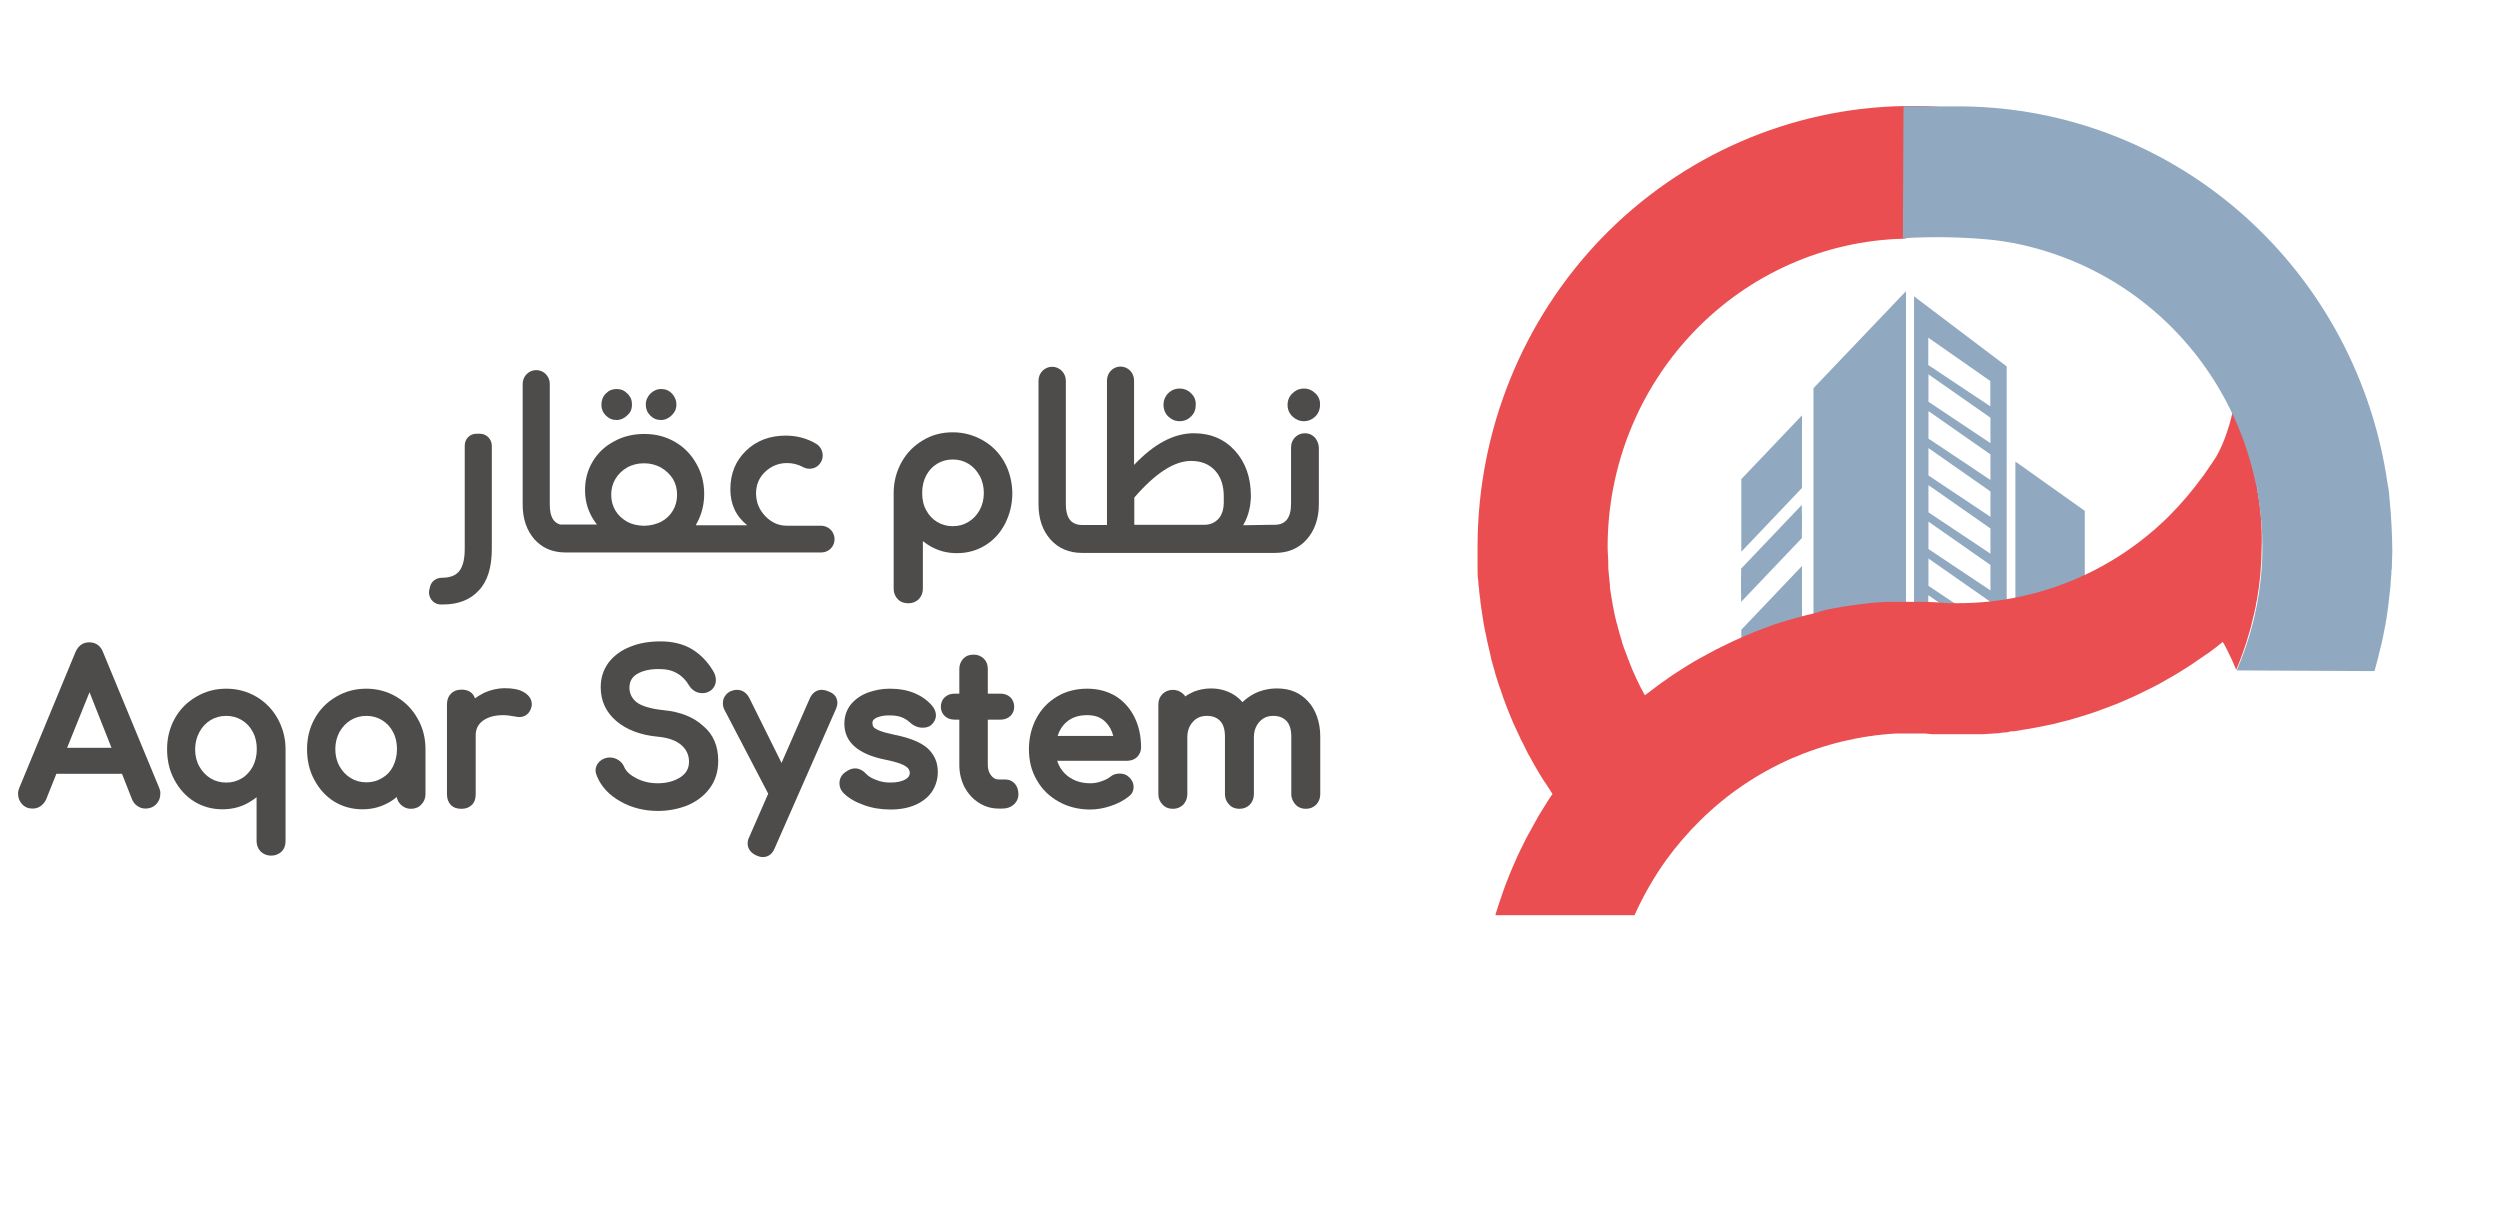 <svg width="114" height="55" viewBox="0 0 114 55" fill="none" xmlns="http://www.w3.org/2000/svg">
<path d="M82.695 17.7L86.913 13.278V29.163H82.695V17.7Z" fill="#90A8C0"/>
<path d="M79.396 27.444L82.164 24.537V23.386L79.396 26.293V27.444Z" fill="#90A8C0"/>
<path d="M81.461 29.163L82.059 29.231L82.171 29.118V25.809L79.404 28.716V29.163H81.461Z" fill="#90A8C0"/>
<path d="M95.066 23.295L91.902 21.046V28.27L95.066 28.474V23.295Z" fill="#90A8C0"/>
<path d="M87.28 13.513V28.875L89.127 28.731L87.93 28.391V27.141L89.553 28.254L89.628 28.686L90.765 28.595L87.938 26.717V25.468L90.765 27.444V28.595L91.505 28.535V16.708L87.28 13.513ZM90.765 26.922L87.938 25.037V23.787L90.765 25.763V26.922ZM90.765 25.248L87.938 23.363V22.122L90.765 24.098V25.248ZM90.765 23.568L87.938 21.682V20.433L90.765 22.409V23.568ZM90.765 21.887L87.938 20.002V18.745L90.765 20.721V21.887ZM90.765 20.206L87.938 18.321V17.071L90.765 19.047V20.206ZM90.765 18.533L87.93 16.647V15.398L90.758 17.374V18.533H90.765Z" fill="#90A8C0"/>
<path d="M82.171 22.25V18.941L79.404 21.849V25.158L82.171 22.25Z" fill="#90A8C0"/>
<path d="M79.396 27.081L82.164 24.173V23.023L79.396 25.93V27.081Z" fill="#90A8C0"/>
<path d="M102.927 22.296C102.927 22.265 102.927 22.235 102.927 22.205L101.999 18.01C101.999 17.533 101.842 19.464 101.072 20.804L101.019 20.887L100.87 21.114L100.84 21.16C100.802 21.205 100.773 21.258 100.735 21.311C100.668 21.41 100.6 21.501 100.548 21.584C100.496 21.667 100.481 21.682 100.443 21.728C99.972 22.379 99.449 22.992 98.88 23.56C96.307 26.096 92.859 27.512 89.269 27.505H88.82L88.312 27.467L87.826 27.444H86.599H86.27H85.978L85.38 27.49L85.036 27.527L84.497 27.596L84.138 27.649L83.607 27.739C83.495 27.77 83.375 27.785 83.256 27.808L82.702 27.974L82.381 28.05L81.782 28.209C81.692 28.239 81.61 28.262 81.528 28.285C81.251 28.368 80.967 28.451 80.69 28.557C80.645 28.58 80.6 28.595 80.548 28.61C80.316 28.694 80.092 28.777 79.868 28.875L79.576 28.996L79.06 29.224L78.746 29.375L78.267 29.61L77.945 29.784C77.788 29.867 77.639 29.95 77.482 30.034L77.167 30.215C77.01 30.306 76.861 30.405 76.704 30.503L76.419 30.685C76.248 30.798 76.068 30.919 75.896 31.048C75.829 31.094 75.754 31.139 75.686 31.192C75.462 31.359 75.23 31.533 75.006 31.707C75.006 31.677 74.976 31.646 74.961 31.624C74.849 31.419 74.744 31.215 74.647 31.003C74.624 30.965 74.609 30.927 74.594 30.889C74.482 30.654 74.385 30.427 74.295 30.185C74.28 30.132 74.258 30.079 74.228 30.026C74.228 29.965 74.176 29.897 74.161 29.829C74.086 29.655 74.026 29.473 73.966 29.292C73.966 29.292 73.966 29.292 73.966 29.269C73.891 29.027 73.817 28.784 73.757 28.542C73.757 28.489 73.727 28.436 73.712 28.383C73.652 28.133 73.592 27.883 73.547 27.618L73.525 27.49C73.48 27.255 73.45 27.028 73.413 26.793C73.413 26.748 73.413 26.717 73.413 26.672C73.383 26.415 73.36 26.157 73.338 25.907C73.338 25.847 73.338 25.794 73.338 25.733C73.338 25.468 73.308 25.203 73.308 24.938C73.308 21.273 74.722 17.753 77.242 15.125C79.763 12.498 83.188 10.976 86.801 10.885C86.921 10.885 87.063 10.802 87.182 10.802C87.474 10.802 87.803 10.719 88.125 10.742H88.387L89.823 10.817V4.98L88.992 4.919L88.289 4.866C88.005 4.843 87.698 4.836 87.332 4.836H86.831C81.648 4.927 76.704 7.077 73.061 10.832C69.426 14.588 67.384 19.638 67.377 24.908C67.377 25.18 67.377 25.445 67.377 25.718C67.377 25.809 67.377 25.892 67.377 25.975C67.377 26.157 67.377 26.339 67.414 26.513C67.414 26.611 67.414 26.717 67.444 26.823C67.444 26.982 67.474 27.141 67.496 27.308C67.496 27.414 67.519 27.52 67.534 27.634C67.549 27.739 67.579 27.951 67.601 28.095C67.624 28.247 67.639 28.315 67.654 28.428C67.669 28.535 67.713 28.731 67.743 28.883C67.781 29.034 67.788 29.095 67.811 29.216C67.833 29.329 67.878 29.511 67.915 29.663C67.953 29.814 67.968 29.875 67.99 29.988C67.99 29.988 67.99 29.988 67.99 30.018C68.028 30.162 68.065 30.299 68.11 30.442C68.155 30.586 68.162 30.639 68.192 30.745L68.342 31.222C68.379 31.306 68.401 31.396 68.439 31.487C68.499 31.677 68.566 31.874 68.633 32.04L68.701 32.229C68.798 32.472 68.895 32.714 69 32.956C69.015 32.994 69.03 33.032 69.052 33.07C69.142 33.267 69.232 33.456 69.329 33.668C69.366 33.751 69.404 33.827 69.449 33.903C69.523 34.062 69.606 34.213 69.68 34.372C69.733 34.463 69.785 34.546 69.83 34.637C69.875 34.728 69.987 34.925 70.07 35.061C70.152 35.197 70.174 35.243 70.234 35.341C70.294 35.432 70.399 35.614 70.488 35.727L70.668 36.008L70.728 36.106L70.795 36.205L70.728 36.303C70.705 36.341 70.683 36.371 70.66 36.401C70.6 36.5 70.548 36.583 70.488 36.674L70.234 37.083C70.174 37.174 70.122 37.264 70.077 37.355C70.025 37.446 69.912 37.643 69.838 37.787C69.763 37.931 69.74 37.961 69.688 38.052C69.606 38.203 69.523 38.362 69.449 38.521C69.411 38.597 69.374 38.673 69.337 38.748C69.239 38.945 69.15 39.135 69.06 39.354C69.037 39.392 69.022 39.43 69.007 39.468C68.903 39.71 68.805 39.952 68.708 40.202C68.686 40.27 68.663 40.331 68.633 40.399L68.514 40.732L68.446 40.937C68.409 41.028 68.387 41.118 68.349 41.217C68.312 41.315 68.252 41.527 68.2 41.686C68.192 41.701 68.192 41.717 68.2 41.732H74.535C74.931 40.846 75.41 40.013 75.971 39.225C76.442 38.574 76.973 37.961 77.541 37.401C78.738 36.22 80.137 35.273 81.663 34.599C83.188 33.933 84.819 33.539 86.472 33.448C86.696 33.448 86.921 33.448 87.145 33.448H87.586H87.773L88.102 33.479H88.574H89.808H90.144H90.428L91.027 33.441C91.139 33.441 91.251 33.411 91.363 33.403C91.476 33.395 91.535 33.403 91.625 33.365C91.715 33.327 91.82 33.365 91.909 33.335L92.268 33.274C92.448 33.244 92.627 33.221 92.799 33.183C92.972 33.146 93.031 33.146 93.151 33.115C93.331 33.077 93.51 33.04 93.689 33.002C93.802 32.971 93.906 32.949 94.011 32.918C94.213 32.873 94.407 32.82 94.602 32.759C94.692 32.729 94.774 32.714 94.856 32.684C95.133 32.6 95.417 32.51 95.694 32.411L95.829 32.358C96.061 32.275 96.285 32.192 96.509 32.101C96.614 32.063 96.711 32.017 96.801 31.98L97.317 31.752L97.631 31.601C97.788 31.525 97.945 31.45 98.11 31.366L98.431 31.2L98.888 30.942L99.202 30.761C99.359 30.67 99.508 30.571 99.666 30.473L99.95 30.291C100.122 30.177 100.294 30.056 100.466 29.935C100.533 29.882 100.608 29.837 100.683 29.791C100.915 29.625 101.139 29.451 101.363 29.269C101.363 29.299 101.393 29.329 101.408 29.352C101.52 29.557 101.625 29.769 101.722 29.981C101.745 30.018 101.76 30.056 101.775 30.087C101.842 30.238 101.909 30.39 101.969 30.541C102.022 30.427 102.066 30.314 102.111 30.2C102.149 30.094 102.194 29.996 102.231 29.882L102.343 29.564L102.433 29.292C102.493 29.11 102.545 28.905 102.598 28.739C102.627 28.648 102.65 28.557 102.672 28.459C102.717 28.277 102.762 28.073 102.807 27.898L102.867 27.618C102.867 27.527 102.904 27.429 102.919 27.338C103.054 26.581 103.121 25.809 103.129 25.037C103.166 24.12 103.091 23.204 102.927 22.296Z" fill="#EA4E50"/>
<path d="M108.97 22.818C108.955 22.561 108.925 22.303 108.873 22.053C108.192 17.314 105.866 12.975 102.313 9.818C98.761 6.66 94.221 4.904 89.501 4.851H86.801L86.771 10.863C88.02 10.787 89.284 10.802 90.533 10.908C91.61 10.999 92.672 11.234 93.697 11.589C95.911 12.347 97.9 13.656 99.486 15.405C101.072 17.154 102.194 19.275 102.755 21.576C102.807 21.781 102.852 21.985 102.889 22.19L102.964 22.258L102.912 22.28C103.45 25.074 103.129 27.967 101.992 30.571L108.274 30.602C108.312 30.465 108.357 30.321 108.387 30.193C108.424 30.064 108.446 29.981 108.469 29.867C108.491 29.761 108.551 29.564 108.581 29.42C108.611 29.276 108.633 29.201 108.656 29.087C108.678 28.974 108.716 28.784 108.746 28.633C108.783 28.482 108.783 28.413 108.805 28.3C108.835 28.186 108.843 27.997 108.873 27.846C108.903 27.694 108.903 27.626 108.918 27.512C108.933 27.399 108.955 27.187 108.97 27.035C108.985 26.876 108.992 26.831 109.007 26.725C109.007 26.543 109.037 26.369 109.045 26.187C109.045 26.096 109.045 26.013 109.067 25.93C109.067 25.657 109.09 25.392 109.09 25.127C109.082 24.363 109.045 23.59 108.97 22.818Z" fill="#90A8C0"/>
<path d="M7.257 35.922L4.7 29.743C4.594 29.452 4.37 29.29 4.072 29.29C3.869 29.29 3.603 29.365 3.443 29.732L0.886 35.911C0.844 36.008 0.823 36.106 0.823 36.192C0.823 36.375 0.886 36.537 1.004 36.666C1.131 36.807 1.291 36.871 1.483 36.871C1.611 36.871 1.739 36.839 1.845 36.763C1.952 36.688 2.037 36.591 2.101 36.462L2.57 35.286H5.563L6.021 36.451C6.075 36.58 6.16 36.688 6.277 36.763C6.394 36.839 6.511 36.871 6.639 36.871C6.82 36.871 6.991 36.807 7.119 36.677C7.246 36.548 7.31 36.386 7.31 36.203C7.321 36.127 7.3 36.03 7.257 35.922ZM3.06 34.1L4.082 31.565L5.084 34.1H3.06Z" fill="#4E4B4B"/>
<path d="M12.658 32.762C12.424 32.342 12.094 32.008 11.689 31.77C11.284 31.533 10.826 31.404 10.325 31.404C9.825 31.404 9.367 31.522 8.951 31.77C8.536 32.008 8.205 32.342 7.971 32.762C7.737 33.183 7.619 33.647 7.619 34.164C7.619 34.671 7.726 35.146 7.95 35.556C8.173 35.976 8.472 36.31 8.855 36.548C9.239 36.785 9.675 36.904 10.144 36.904C10.528 36.904 10.879 36.828 11.21 36.666C11.38 36.58 11.55 36.472 11.7 36.354V38.349C11.7 38.543 11.764 38.705 11.891 38.834C12.019 38.953 12.179 39.017 12.36 39.017C12.552 39.017 12.712 38.953 12.839 38.834C12.967 38.705 13.021 38.543 13.021 38.349V34.154C13.021 33.657 12.893 33.183 12.658 32.762ZM9.601 32.838C9.814 32.709 10.048 32.644 10.315 32.644C10.581 32.644 10.815 32.709 11.028 32.838C11.242 32.967 11.412 33.151 11.529 33.377C11.657 33.614 11.71 33.873 11.71 34.164C11.71 34.456 11.646 34.714 11.529 34.952C11.401 35.178 11.242 35.361 11.028 35.491C10.815 35.62 10.581 35.685 10.315 35.685C10.048 35.685 9.814 35.62 9.601 35.491C9.388 35.361 9.217 35.178 9.09 34.952C8.962 34.725 8.898 34.456 8.898 34.175C8.898 33.884 8.962 33.625 9.09 33.388C9.217 33.151 9.388 32.967 9.601 32.838Z" fill="#4E4B4B"/>
<path d="M19.04 32.762C18.805 32.342 18.475 32.008 18.07 31.77C17.665 31.533 17.207 31.404 16.707 31.404C16.206 31.404 15.748 31.522 15.332 31.77C14.917 32.008 14.587 32.342 14.352 32.762C14.118 33.183 14.001 33.647 14.001 34.164C14.001 34.671 14.107 35.146 14.331 35.556C14.555 35.976 14.853 36.31 15.236 36.548C15.62 36.785 16.057 36.904 16.526 36.904C16.909 36.904 17.261 36.828 17.591 36.666C17.772 36.58 17.942 36.472 18.091 36.343C18.113 36.472 18.177 36.591 18.273 36.688C18.401 36.817 18.56 36.882 18.741 36.882C18.922 36.882 19.093 36.817 19.21 36.688C19.338 36.559 19.402 36.397 19.402 36.213V34.164C19.402 33.657 19.285 33.183 19.04 32.762ZM17.42 35.48C17.207 35.609 16.973 35.674 16.707 35.674C16.44 35.674 16.206 35.609 15.993 35.48C15.78 35.351 15.609 35.167 15.482 34.941C15.354 34.714 15.29 34.445 15.29 34.164C15.29 33.873 15.354 33.614 15.482 33.377C15.609 33.151 15.78 32.967 15.993 32.838C16.206 32.709 16.44 32.644 16.707 32.644C16.973 32.644 17.207 32.709 17.42 32.838C17.633 32.967 17.804 33.151 17.921 33.377C18.049 33.614 18.102 33.873 18.102 34.164C18.102 34.456 18.038 34.714 17.921 34.952C17.804 35.178 17.644 35.351 17.42 35.48Z" fill="#4E4B4B"/>
<path d="M24.249 32.105C24.249 32.169 24.249 32.212 24.228 32.256C24.153 32.536 23.951 32.698 23.674 32.698C23.631 32.698 23.578 32.687 23.503 32.676C23.28 32.633 23.088 32.611 22.949 32.611C22.555 32.611 22.246 32.698 22.012 32.87C21.799 33.032 21.692 33.248 21.692 33.528V36.214C21.692 36.418 21.639 36.58 21.522 36.699C21.405 36.817 21.245 36.882 21.043 36.882C20.84 36.882 20.68 36.828 20.563 36.71C20.446 36.591 20.382 36.429 20.382 36.224V32.115C20.382 31.91 20.446 31.749 20.563 31.63C20.68 31.512 20.84 31.447 21.043 31.447C21.362 31.447 21.575 31.587 21.66 31.846C21.788 31.749 21.937 31.663 22.087 31.587C22.374 31.458 22.694 31.382 23.024 31.382C23.386 31.382 23.663 31.436 23.876 31.555C24.175 31.727 24.249 31.943 24.249 32.105Z" fill="#4E4B4B"/>
<path d="M32.751 34.693C32.751 35.178 32.623 35.599 32.356 35.955C32.101 36.3 31.749 36.558 31.334 36.731C30.918 36.893 30.471 36.979 30.002 36.979C29.384 36.979 28.809 36.839 28.297 36.548C28.042 36.407 27.818 36.235 27.637 36.041C27.456 35.847 27.317 35.631 27.221 35.394C27.179 35.297 27.157 35.21 27.157 35.135C27.157 34.995 27.211 34.855 27.317 34.747C27.413 34.65 27.53 34.585 27.68 34.553C27.712 34.542 27.765 34.542 27.818 34.542C27.956 34.542 28.084 34.585 28.201 34.66C28.319 34.736 28.415 34.844 28.468 34.984C28.553 35.178 28.745 35.351 29.022 35.491C29.309 35.642 29.64 35.717 29.991 35.717C30.407 35.717 30.758 35.62 31.035 35.437C31.291 35.264 31.419 35.038 31.419 34.736C31.419 34.445 31.312 34.197 31.089 33.992C30.854 33.776 30.481 33.636 29.991 33.593C29.203 33.517 28.574 33.28 28.106 32.881C27.626 32.471 27.392 31.953 27.392 31.339C27.392 30.897 27.52 30.519 27.765 30.196C28.01 29.883 28.34 29.646 28.756 29.484C29.16 29.322 29.618 29.247 30.119 29.247C30.673 29.247 31.152 29.365 31.536 29.592C31.919 29.818 32.25 30.152 32.505 30.573C32.601 30.724 32.644 30.864 32.644 31.015C32.644 31.22 32.548 31.393 32.378 31.511H32.367C32.271 31.576 32.154 31.608 32.026 31.608C31.898 31.608 31.781 31.576 31.674 31.511C31.568 31.447 31.483 31.36 31.419 31.253C31.27 31.004 31.089 30.821 30.875 30.703C30.662 30.573 30.386 30.508 30.044 30.508C29.629 30.508 29.288 30.584 29.032 30.746C28.809 30.886 28.702 31.091 28.702 31.36C28.702 31.619 28.809 31.835 29.011 32.007C29.235 32.191 29.65 32.32 30.268 32.385C31.035 32.46 31.642 32.708 32.069 33.107C32.527 33.485 32.751 34.024 32.751 34.693Z" fill="#4E4B4B"/>
<path d="M38.184 32.051C38.184 32.137 38.162 32.234 38.109 32.353L35.329 38.672C35.19 39.028 34.934 39.082 34.785 39.082C34.7 39.082 34.604 39.061 34.487 39.007C34.146 38.856 34.093 38.597 34.093 38.467C34.093 38.36 34.114 38.263 34.167 38.165L35.03 36.192L33.028 32.353C32.985 32.277 32.964 32.169 32.964 32.061C32.964 31.943 32.995 31.824 33.07 31.727C33.134 31.63 33.23 31.555 33.336 31.511C33.422 31.479 33.507 31.457 33.603 31.457C33.773 31.457 34.008 31.522 34.167 31.824L35.638 34.79L36.927 31.846C37.076 31.511 37.331 31.457 37.459 31.457C37.566 31.457 37.662 31.479 37.758 31.522C38.13 31.641 38.184 31.9 38.184 32.051Z" fill="#4E4B4B"/>
<path d="M42.764 35.2C42.764 35.523 42.679 35.814 42.509 36.084C42.338 36.343 42.083 36.548 41.752 36.699C41.433 36.839 41.049 36.914 40.613 36.914C40.176 36.914 39.771 36.85 39.388 36.709C38.993 36.569 38.684 36.386 38.461 36.16C38.343 36.041 38.279 35.89 38.279 35.728C38.279 35.512 38.365 35.34 38.546 35.211C38.887 34.952 39.206 34.995 39.473 35.264L39.483 35.275C39.579 35.383 39.728 35.48 39.931 35.556C40.133 35.642 40.357 35.685 40.591 35.685C40.9 35.685 41.135 35.631 41.294 35.534C41.465 35.437 41.486 35.318 41.486 35.243C41.486 35.167 41.465 35.049 41.294 34.941C41.135 34.833 40.836 34.736 40.41 34.65C39.142 34.402 38.503 33.852 38.503 33C38.503 32.655 38.61 32.353 38.812 32.105C39.015 31.867 39.27 31.695 39.59 31.576C39.899 31.468 40.218 31.404 40.57 31.404C40.985 31.404 41.369 31.468 41.699 31.608C42.04 31.749 42.317 31.954 42.52 32.202C42.626 32.331 42.679 32.482 42.679 32.622C42.679 32.741 42.637 32.903 42.456 33.064L42.445 33.075C42.349 33.151 42.221 33.183 42.072 33.183C41.87 33.183 41.678 33.108 41.508 32.956C41.38 32.838 41.241 32.752 41.092 32.698C40.943 32.644 40.762 32.622 40.538 32.622C40.293 32.622 40.091 32.665 39.941 32.741C39.803 32.816 39.782 32.892 39.782 32.967C39.782 33.043 39.803 33.108 39.835 33.151C39.856 33.183 39.92 33.237 40.091 33.312C40.25 33.377 40.485 33.442 40.794 33.507C41.497 33.647 41.987 33.852 42.285 34.111C42.605 34.402 42.764 34.758 42.764 35.2Z" fill="#4E4B4B"/>
<path d="M46.44 36.213C46.44 36.407 46.365 36.569 46.216 36.699C46.078 36.817 45.907 36.871 45.705 36.871H45.545C45.215 36.871 44.906 36.785 44.629 36.602C44.352 36.429 44.139 36.181 43.979 35.89C43.83 35.588 43.745 35.254 43.745 34.887V32.816H43.532C43.35 32.816 43.201 32.762 43.084 32.654C42.967 32.547 42.903 32.396 42.903 32.234C42.903 32.051 42.967 31.9 43.084 31.792C43.201 31.684 43.35 31.63 43.532 31.63H43.745V30.508C43.745 30.314 43.809 30.163 43.926 30.034C44.054 29.904 44.203 29.851 44.395 29.851C44.586 29.851 44.735 29.915 44.863 30.034C44.991 30.163 45.044 30.314 45.044 30.508V31.63H45.62C45.801 31.63 45.95 31.684 46.067 31.792C46.184 31.9 46.248 32.061 46.248 32.234C46.248 32.396 46.184 32.547 46.067 32.654C45.95 32.762 45.801 32.816 45.62 32.816H45.044V34.887C45.044 35.081 45.098 35.243 45.204 35.372C45.3 35.491 45.407 35.545 45.545 35.545H45.854C46.014 35.545 46.163 35.609 46.28 35.739C46.387 35.868 46.44 36.03 46.44 36.213Z" fill="#4E4B4B"/>
<path d="M51.852 34.52C51.969 34.402 52.033 34.251 52.033 34.089C52.033 33.571 51.937 33.118 51.735 32.709C51.532 32.299 51.245 31.975 50.882 31.749C50.51 31.522 50.073 31.404 49.572 31.404C49.071 31.404 48.603 31.522 48.208 31.759C47.804 31.997 47.484 32.331 47.26 32.752C47.036 33.172 46.919 33.647 46.919 34.164C46.919 34.693 47.036 35.167 47.282 35.577C47.516 35.998 47.857 36.321 48.283 36.559C48.709 36.796 49.188 36.914 49.711 36.914C50.009 36.914 50.328 36.861 50.648 36.753C50.978 36.645 51.255 36.494 51.468 36.321C51.617 36.213 51.692 36.062 51.692 35.879C51.692 35.761 51.649 35.577 51.458 35.415C51.351 35.318 51.223 35.275 51.053 35.275C50.893 35.275 50.755 35.318 50.637 35.415C50.531 35.502 50.382 35.577 50.211 35.631C50.041 35.696 49.87 35.717 49.711 35.717C49.295 35.717 48.954 35.599 48.666 35.372C48.443 35.189 48.294 34.962 48.208 34.693H51.415C51.596 34.682 51.745 34.628 51.852 34.52ZM48.23 33.55C48.315 33.291 48.443 33.086 48.635 32.924C48.88 32.709 49.188 32.611 49.583 32.611C49.934 32.611 50.201 32.709 50.414 32.924C50.584 33.097 50.701 33.302 50.765 33.56H48.23V33.55Z" fill="#4E4B4B"/>
<path d="M60.204 33.582V36.214C60.204 36.397 60.14 36.559 60.023 36.688C59.895 36.817 59.735 36.882 59.544 36.882C59.362 36.882 59.192 36.817 59.075 36.688C58.958 36.559 58.883 36.397 58.883 36.214V33.582C58.883 33.269 58.808 33.021 58.659 32.87C58.51 32.719 58.318 32.644 58.063 32.644C57.807 32.644 57.594 32.73 57.434 32.913C57.264 33.097 57.178 33.334 57.178 33.625V36.214C57.178 36.397 57.115 36.559 56.997 36.688C56.87 36.817 56.71 36.882 56.518 36.882C56.326 36.882 56.166 36.817 56.049 36.688C55.921 36.559 55.858 36.397 55.858 36.214V33.582C55.858 33.269 55.783 33.021 55.634 32.87C55.485 32.719 55.293 32.644 55.037 32.644C54.771 32.644 54.558 32.73 54.398 32.913C54.227 33.097 54.142 33.334 54.142 33.625V36.214C54.142 36.397 54.078 36.559 53.961 36.688C53.833 36.817 53.674 36.882 53.482 36.882C53.29 36.882 53.13 36.817 53.013 36.688C52.885 36.559 52.821 36.397 52.821 36.214V32.126C52.821 31.932 52.885 31.77 53.013 31.641C53.141 31.522 53.301 31.457 53.482 31.457C53.663 31.457 53.823 31.522 53.95 31.641C53.993 31.673 54.025 31.716 54.046 31.759C54.164 31.673 54.291 31.608 54.43 31.544C54.675 31.447 54.931 31.393 55.218 31.393C55.559 31.393 55.868 31.468 56.135 31.608C56.337 31.706 56.507 31.846 56.657 32.018C56.827 31.857 57.019 31.716 57.242 31.608C57.541 31.468 57.871 31.393 58.233 31.393C58.819 31.393 59.288 31.587 59.65 31.986C59.831 32.18 59.959 32.407 60.055 32.676C60.151 32.946 60.204 33.248 60.204 33.582Z" fill="#4E4B4B"/>
<path d="M45.801 21.072C45.566 20.651 45.236 20.317 44.821 20.08C44.405 19.842 43.947 19.713 43.446 19.713C42.946 19.713 42.488 19.831 42.083 20.08C41.678 20.317 41.348 20.651 41.113 21.072C40.879 21.492 40.751 21.967 40.751 22.474V26.841C40.751 27.035 40.815 27.197 40.943 27.327C41.071 27.456 41.23 27.51 41.422 27.51C41.614 27.51 41.763 27.445 41.891 27.327C42.019 27.197 42.083 27.035 42.083 26.841V24.674C42.232 24.792 42.392 24.9 42.573 24.986C42.903 25.148 43.255 25.224 43.638 25.224C44.107 25.224 44.544 25.105 44.927 24.868C45.311 24.631 45.62 24.296 45.833 23.876C46.046 23.455 46.163 22.991 46.163 22.485C46.152 21.967 46.035 21.492 45.801 21.072ZM44.672 23.261C44.544 23.488 44.373 23.671 44.16 23.8C43.947 23.93 43.713 23.994 43.446 23.994C43.18 23.994 42.946 23.93 42.733 23.8C42.52 23.671 42.349 23.488 42.232 23.261C42.104 23.035 42.051 22.765 42.051 22.474C42.051 22.183 42.115 21.913 42.232 21.686C42.36 21.449 42.52 21.277 42.733 21.147C42.946 21.018 43.18 20.953 43.446 20.953C43.713 20.953 43.947 21.018 44.16 21.147C44.373 21.277 44.544 21.46 44.672 21.697C44.799 21.924 44.863 22.193 44.863 22.485C44.863 22.765 44.799 23.024 44.672 23.261Z" fill="#4E4B4B"/>
<path d="M22.427 20.328V25.03C22.427 25.86 22.236 26.496 21.841 26.917C21.447 27.348 20.904 27.564 20.201 27.564C20.158 27.564 20.126 27.564 20.084 27.564C19.732 27.553 19.487 27.208 19.583 26.863L19.615 26.734C19.679 26.496 19.903 26.345 20.158 26.345C20.531 26.345 20.797 26.238 20.957 26.022C21.117 25.806 21.192 25.472 21.192 25.019V20.317C21.192 20.015 21.426 19.778 21.724 19.778H21.884C22.182 19.778 22.427 20.026 22.427 20.328Z" fill="#4E4B4B"/>
<path d="M30.843 18.451C30.843 18.645 30.769 18.807 30.631 18.937C30.492 19.077 30.322 19.152 30.14 19.152C29.949 19.152 29.789 19.088 29.65 18.947C29.512 18.807 29.448 18.645 29.448 18.451C29.448 18.257 29.523 18.085 29.661 17.944C29.799 17.815 29.959 17.739 30.151 17.739C30.343 17.739 30.503 17.804 30.641 17.944C30.769 18.085 30.843 18.246 30.843 18.451Z" fill="#4E4B4B"/>
<path d="M28.819 18.451C28.819 18.645 28.756 18.807 28.606 18.937C28.468 19.077 28.297 19.152 28.116 19.152C27.924 19.152 27.765 19.088 27.626 18.947C27.488 18.807 27.424 18.645 27.424 18.451C27.424 18.257 27.488 18.085 27.626 17.944C27.765 17.804 27.924 17.739 28.116 17.739C28.308 17.739 28.468 17.804 28.606 17.944C28.756 18.085 28.819 18.246 28.819 18.451Z" fill="#4E4B4B"/>
<path d="M37.438 23.973H35.883C35.499 23.973 35.169 23.822 34.892 23.531C34.615 23.239 34.476 22.894 34.476 22.495C34.476 22.107 34.615 21.773 34.892 21.514C35.169 21.255 35.499 21.115 35.893 21.115C36.149 21.115 36.405 21.18 36.639 21.309C36.724 21.352 36.82 21.374 36.916 21.374C37.108 21.374 37.289 21.288 37.406 21.115C37.608 20.835 37.523 20.425 37.225 20.241C36.809 19.993 36.351 19.864 35.829 19.864C35.105 19.864 34.498 20.09 34.018 20.554C33.539 21.018 33.304 21.6 33.304 22.312C33.304 22.991 33.56 23.541 34.072 23.951H31.728C31.738 23.941 31.738 23.93 31.749 23.908C31.983 23.498 32.111 23.035 32.111 22.528C32.111 22.021 31.994 21.557 31.749 21.137C31.515 20.716 31.184 20.382 30.769 20.144C30.354 19.907 29.895 19.788 29.384 19.788C28.883 19.788 28.415 19.896 28.01 20.123C27.594 20.338 27.264 20.651 27.03 21.04C26.795 21.428 26.678 21.87 26.678 22.344C26.678 22.733 26.753 23.089 26.913 23.423C26.998 23.606 27.104 23.768 27.221 23.919H25.538C25.219 23.822 25.07 23.52 25.07 23.013V17.502C25.07 17.157 24.793 16.877 24.452 16.877C24.111 16.877 23.834 17.157 23.834 17.502V23.013C23.834 23.66 24.015 24.178 24.366 24.588C24.441 24.674 24.526 24.749 24.622 24.825C24.942 25.073 25.336 25.192 25.794 25.192H37.459C37.789 25.192 38.056 24.922 38.056 24.588V24.566C38.045 24.242 37.779 23.973 37.438 23.973ZM29.427 23.973C29.405 23.973 29.395 23.973 29.373 23.973C29.352 23.973 29.341 23.973 29.32 23.973C29.054 23.962 28.809 23.908 28.596 23.79C28.372 23.66 28.191 23.498 28.063 23.283C27.935 23.067 27.871 22.83 27.871 22.56C27.871 22.291 27.935 22.053 28.063 21.838C28.191 21.622 28.372 21.449 28.596 21.32C28.819 21.191 29.086 21.126 29.363 21.126C29.65 21.126 29.906 21.191 30.14 21.32C30.364 21.449 30.545 21.622 30.684 21.838C30.812 22.053 30.875 22.291 30.875 22.56C30.875 22.83 30.812 23.067 30.684 23.283C30.556 23.498 30.375 23.671 30.151 23.79C29.938 23.897 29.693 23.962 29.427 23.973Z" fill="#4E4B4B"/>
<path d="M54.313 17.934C54.174 17.794 53.993 17.718 53.791 17.718C53.588 17.718 53.407 17.794 53.269 17.934C53.13 18.074 53.056 18.257 53.056 18.462C53.056 18.667 53.13 18.85 53.269 18.991C53.418 19.131 53.588 19.206 53.791 19.206C54.004 19.206 54.174 19.131 54.313 18.991C54.462 18.85 54.526 18.667 54.526 18.462C54.536 18.257 54.462 18.074 54.313 17.934Z" fill="#4E4B4B"/>
<path d="M59.98 17.934C59.831 17.794 59.661 17.718 59.458 17.718C59.256 17.718 59.085 17.794 58.936 17.934C58.787 18.074 58.713 18.257 58.713 18.462C58.713 18.667 58.787 18.85 58.936 18.991C59.085 19.131 59.256 19.206 59.458 19.206C59.661 19.206 59.831 19.131 59.98 18.991C60.119 18.85 60.193 18.667 60.193 18.462C60.204 18.257 60.129 18.074 59.98 17.934Z" fill="#4E4B4B"/>
<path d="M59.948 19.94C59.831 19.821 59.682 19.756 59.501 19.756C59.149 19.756 58.872 20.037 58.872 20.393V22.97C58.872 23.606 58.627 23.93 58.127 23.93H57.977L56.688 23.951C56.699 23.941 56.699 23.93 56.71 23.908C56.827 23.703 56.912 23.488 56.965 23.25C57.008 23.078 57.029 22.895 57.04 22.711V22.614C57.04 21.773 56.795 21.083 56.316 20.554C55.836 20.026 55.208 19.756 54.441 19.756C53.524 19.756 52.619 20.242 51.713 21.201V17.341C51.713 17.168 51.639 17.006 51.532 16.898C51.426 16.791 51.266 16.715 51.096 16.715C50.755 16.715 50.478 16.995 50.478 17.351V23.941H49.348C49.167 23.941 49.029 23.898 48.912 23.822C48.709 23.682 48.603 23.401 48.603 22.992V17.362C48.603 17.017 48.326 16.726 47.985 16.726H47.974C47.633 16.726 47.356 17.006 47.356 17.362V22.992C47.356 23.649 47.537 24.189 47.9 24.599C48.262 25.008 48.752 25.213 49.348 25.213H58.137C58.734 25.213 59.224 25.008 59.586 24.599C59.948 24.189 60.14 23.649 60.14 22.992V20.414C60.13 20.22 60.055 20.058 59.948 19.94ZM55.804 22.895C55.804 23.229 55.719 23.488 55.559 23.66C55.399 23.833 55.186 23.93 54.931 23.93H51.724V22.69C52.683 21.579 53.546 21.018 54.313 21.018C54.782 21.018 55.144 21.169 55.41 21.46C55.676 21.751 55.804 22.15 55.804 22.636V22.895Z" fill="#4E4B4B"/>
</svg>
